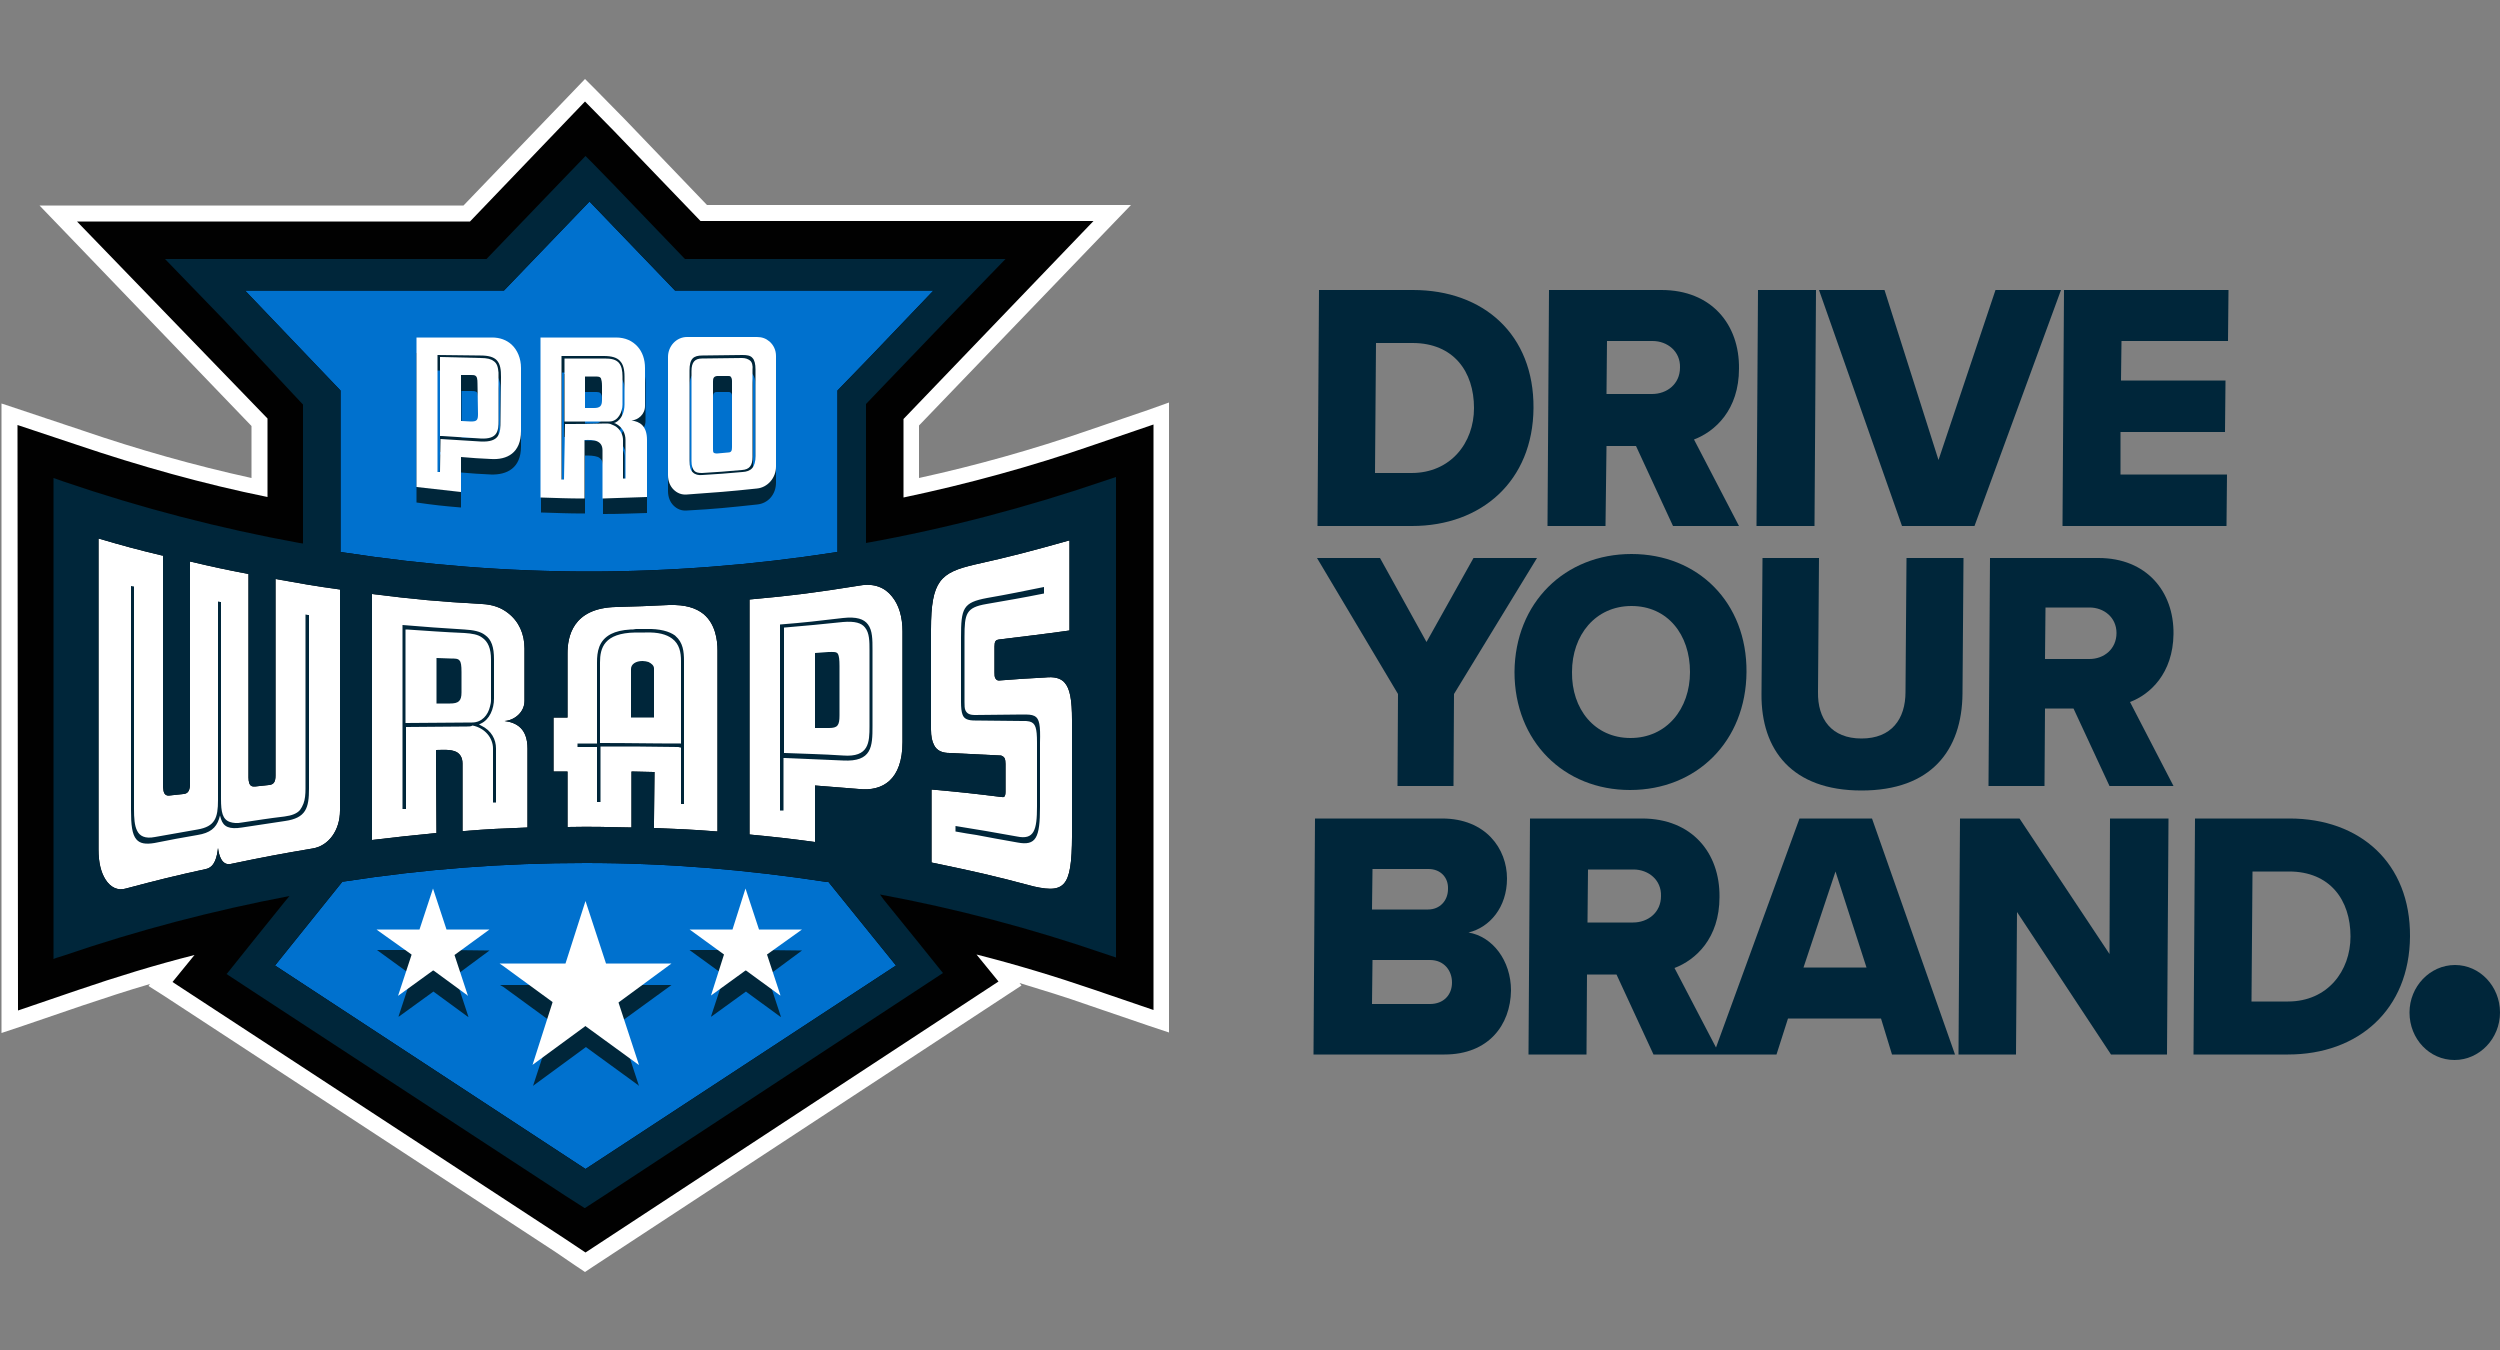 <svg xmlns="http://www.w3.org/2000/svg" xmlns:xlink="http://www.w3.org/1999/xlink" id="Layer_1" x="0px" y="0px" viewBox="0 0 500 270" style="enable-background:new 0 0 500 270;" xml:space="preserve"><rect x="0" y="0" width="500" height="270" fill="#808080" stroke="none"/><style type="text/css">	.st0{fill:#010101;}	.st1{fill:#FFFFFF;}	.st2{fill:#0071CE;}	.st3{fill:#00263A;}</style><g>	<g>		<g>			<g>				<path class="st0" d="M112,249l-79.9-52.3l2.4-2.9c-6.2,1.7-12.4,3.6-18.5,5.7l-14.1,4.8l0-121.5L16,87.6     c11.7,4,23.8,7.4,35.9,10l0-13L11.7,42.7l81.7,0L117,18l6.8,7l17,17.6l81.7,0l-40.2,41.8l0,13.1c12.1-2.6,24.2-6,35.9-10     l14.1-4.9l0,121.6l-14.1-4.8c-6.1-2.1-12.3-4-18.6-5.8l2.4,3l-85,55.7L112,249z"></path>				<path class="st1" d="M117,20.3l5.7,5.8l17.4,18.1l78.6,0l-38,39.6l0,15.7c12.8-2.7,25.6-6.2,38-10.5l12-4.1l0,117.1l-12-4.1     c-7.6-2.6-15.5-5-23.4-7l4.4,5.4l-82.6,54.2l-4.2-2.8l-78.4-51.3l4.4-5.4c-7.9,2-15.7,4.4-23.3,7l-12,4.1L3.5,85l12,4     c12.4,4.2,25.2,7.8,38,10.4l0-15.7L15.4,44.3l78.6,0L117,20.3 M117,15.8l-2.3,2.4l-22,22.9l-77.3,0l-7.5,0l5.2,5.4l37.2,38.7     l0,10.4c-11.4-2.5-22.7-5.7-33.8-9.5l-12-4l-4.2-1.4l0,4.4l0,117.1l0,4.4l4.2-1.4l12-4.1c4.5-1.5,9-3,13.5-4.3l-0.3,0.4l3,1.9     l78.4,51.3l4.1,2.8l1.8,1.2l1.8-1.2l82.6-54.2l2.9-1.9l-0.4-0.5c4.6,1.4,9.2,2.8,13.7,4.4l12,4.1l4.2,1.4l0-4.4l0-117.1l0-4.5     l-4.2,1.5l-12,4.1c-11,3.8-22.4,7-33.8,9.5l0-10.5L221,46.4l5.2-5.4l-7.5,0l-77.3,0L125,23.9l-5.7-5.8L117,15.8L117,15.8z"></path>			</g>			<g>				<path class="st2" d="M68.1,78.1l0,32.3l0.7,0.1c16.3,2.5,32.6,3.8,49,3.8c16.4,0,32.8-1.3,49-3.8l0.7-0.1l0-32.3l6.3-6.5     l12.9-13.5l-11.3,0l-40.4,0l-17.1-17.8l-17.1,17.8l-51.8,0L68.1,78.1z"></path>				<path class="st2" d="M165.7,176.4l-0.3,0c-16.3-2.5-32-3.8-48.3-3.8c-16.4,0-32.1,1.2-48.3,3.7l-0.3,0L55,193.1l62.1,40.7     l62.1-40.7L165.7,176.4z"></path>				<path class="st1" d="M130.8,164.3v1.3c5.1,0.2,7.6,0.3,12.7,0.7l0-36.2c0-2.1-0.4-5.3-2.8-7.3c-1.5-1.2-3.6-1.9-6.9-1.8     c-4.3,0.2-6.4,0.3-10.6,0.4c-8.8,0.2-9.7,6.1-9.7,9.3l0,12.8h-2.8l0,10.5v0.3l2.8,0v0.2l0,10.5v0h0v0.4c5.1-0.1,7.7,0,12.8,0.1     l0-11.2l4.4,0.1l0.2,0L130.8,164.3z"></path>				<path class="st1" d="M87.2,150c1.2,0,2.9-0.2,4.1,0.4c0.7,0.4,1.2,1.1,1.2,2.3l0,13.5c0.1,0,0.2,0,0.4,0     c4.9-0.4,7.5-0.5,12.6-0.7l0-15.8c0-4-2.2-5.2-4.6-5.5c1.9-0.1,4-1.7,4-4l0-10.5c0-2.9-1.1-5.4-3.3-7.1     c-1.4-1.1-3.1-1.7-5.2-1.8c-8.8-0.5-13.2-0.9-22-2l0,45.2v4c5.1-0.6,7.7-0.9,12.9-1.4L87.2,150z"></path>				<path class="st1" d="M62.5,169.7c3.2-0.5,5.5-3.6,5.5-7.6l0-44v-0.2c-5.2-0.7-7.8-1.2-12.9-2.1l0,39.3c0,1.2-0.3,1.8-1.3,1.9     c-1.1,0.1-1.7,0.2-2.8,0.3c-0.3,0-0.5,0-0.7-0.1c-0.4-0.2-0.6-0.8-0.6-1.7l0-40.7v0c-4.7-0.9-7-1.4-11.7-2.5     c0,17.7,0,26.6,0,44.3c0,1.4-0.3,2.1-1.3,2.2c-1.1,0.1-1.7,0.2-2.8,0.3c-0.7,0.1-1.1-0.3-1.2-1c0-0.3-0.1-0.6-0.1-0.9l0-46.1     c-0.1,0-0.1,0-0.2,0c-5-1.2-7.6-1.9-12.7-3.4l0,62.2c0,2.6,0.5,4.6,1.4,6c1,1.6,2.5,2.3,4.1,1.8c6.4-1.7,9.6-2.5,16-3.9     c1.8-0.4,2.2-2.5,2.4-4.2c0.2,1.6,0.8,3.5,2.5,3.2C52.8,171.4,56,170.8,62.5,169.7"></path>				<path class="st1" d="M180.5,148.4l0-22.1c0-2.9-0.7-5.3-2.1-7c-1.4-1.8-3.6-2.7-6.4-2.2c-8.8,1.4-13.2,2-22.1,2.8l0,46.9v0.1     c5.2,0.5,7.9,0.8,13.1,1.5l0-11.3c3.5,0.3,5.3,0.4,8.8,0.7C176.5,158.3,180.5,156,180.5,148.4"></path>				<path class="st1" d="M214.4,165l0-21c0-4-0.4-6.3-1.5-7.5c-0.8-0.9-2.1-1.2-3.9-1c-3.7,0.2-5.5,0.3-9.2,0.6     c-0.3,0-0.5-0.1-0.7-0.4c-0.2-0.3-0.2-0.7-0.2-1.2l0-5.2c0-1,0.2-1.3,0.9-1.4c5.6-0.7,8.4-1,14.1-1.8l0-18c0,0,0,0-0.1,0     c-7.5,2.1-11.2,3.1-18.8,4.8c-6.9,1.6-8.8,3.2-8.8,13l0,20c0,1.4,0.2,2.3,0.6,3.1c0.6,1.2,1.7,1.6,3.2,1.6     c4,0.2,6.1,0.3,10.1,0.5c0.1,0,0.2,0,0.3,0.1c0.5,0.2,0.7,0.6,0.7,1.6l0,5.5c0,1.1-0.3,1.2-0.8,1.1c-5.6-0.7-8.4-1-14-1.5     l0,14.5v0.1c8.2,1.7,12.3,2.6,20.5,4.8C213.5,178.8,214.5,177,214.4,165"></path>			</g>			<path class="st3" d="M167.6,130.8c0.2,0.4,0.3,1.1,0.3,2.4l0,9.9c0,2-0.4,2.5-2.1,2.5l-2.8,0v-0.9h0l0-14.1l2.7-0.2    C166.7,130.4,167.3,130.3,167.6,130.8 M135.5,149.4c-5.9-0.1-9.1-0.1-15.2-0.1l-0.2,0l0,11.1l-0.1,0v0l0,0l-0.6,0l0-11h-0.1    l-3.6,0h-0.2l0-0.7l3.9,0l0-16.2c0-2.1,0.3-4.4,2.8-5.7c1-0.5,2.2-0.8,3.9-0.9c0.3,0,0.7,0,1.1-0.1l1.9,0    c2.9-0.1,4.8,0.5,5.9,1.3c0,0,0.1,0.1,0.1,0.1c0,0,0,0,0,0c1.5,1.3,1.7,3.1,1.7,5l0,28.6l-0.2,0l-0.4,0l0-11.3H136    C135.8,149.4,135.7,149.4,135.5,149.4 M136,148.7l0.2,0h0v0v0l0-16.5c0-1.7-0.3-3.4-1.8-4.5c-1.1-0.8-2.7-1.3-5.4-1.2l-1.9,0    c-6.3,0.1-7.1,3.1-7.1,6l0,15.8v0.2v0.1h0.2C126.6,148.6,129.7,148.7,136,148.7 M61.6,123l-0.5-0.1l0,34.8c0,1.2-0.1,2.2-0.4,3    c-0.2,0.5-0.4,0.9-0.7,1.3c-0.6,0.7-1.6,1.1-3.1,1.3c-3.4,0.4-5.1,0.7-8.5,1.2c-1,0.2-1.8,0.1-2.4-0.1c-1.5-0.5-1.8-2-1.8-4.6    l0-39.4l-0.1,0l-0.5-0.1l0,39.7c0,3.6-0.6,5.3-4.1,5.9c-3.4,0.6-5.1,0.9-8.5,1.5c-2,0.4-3.1-0.2-3.6-1.3c-0.5-1-0.6-2.5-0.6-4.3    l0-44.5l0,0l-0.6-0.1l0,44.8c0,2.9,0.2,4.9,1.1,5.9c0.7,0.8,1.8,1,3.6,0.7c3.4-0.7,5.2-1,8.6-1.6c2.5-0.4,3.7-1.4,4.3-3.2    l0.2-0.7l0.2,0.7c0.5,1.6,1.7,2.1,4.2,1.7c3.4-0.5,5.2-0.8,8.6-1.3c4.2-0.6,4.8-2.6,4.8-6.5l0-34.7L61.6,123z M90.1,131.7    l-2.8-0.1l0,8.8v0.3l2.7,0c1.7,0,2.3-0.5,2.3-2.2v-4.1c0-1.3-0.1-2-0.4-2.3C91.6,131.7,91,131.7,90.1,131.7 M93.4,145.3    c-4.8,0-7.2,0.1-12,0.1l-0.2,0l0,16.4l-0.2,0l-0.5,0l0-36.8c4.9,0.4,7.4,0.6,12.4,0.9c1.8,0.1,3.2,0.4,4.1,1.1    c1.3,0.9,1.8,2.4,1.8,4.9l0,7.8c0,2.1-0.9,4.2-2.6,5l-0.4,0.2l0.4,0.2c2.1,1,3,2.8,3,4.6l0,10.3v0.4v0.1l-0.1,0l-0.5,0l0-10.8    c0-2.1-1.6-4.1-4.1-4.6C94.2,145.3,93.8,145.3,93.4,145.3 M94.4,144.5c2,0,3.2-1.5,3.6-3.2c0.1-0.4,0.2-0.8,0.2-1.2    c0-0.1,0-0.2,0-0.4l0-7.8c0-2.2-0.6-3.6-1.8-4.4c-0.8-0.6-2-0.8-3.5-0.9c-4.6-0.2-6.9-0.4-11.5-0.7l-0.3,0l0,18.7h0.1L94.4,144.5    z M129.7,132.4c-0.3-0.1-0.8-0.2-1.2-0.2c-1.3,0-2.3,0.6-2.3,1.6l0,9.1v0.6l4.6,0l0-9.8C130.8,133.1,130.3,132.7,129.7,132.4     M206.9,143.2c-0.6-0.3-1.3-0.3-2.4-0.3L195,143c-1.1,0-1.6-0.3-1.9-0.9c-0.2-0.4-0.2-1-0.2-1.7l0-13c0-4.7,0.3-5.9,4.4-6.6    c4.6-0.8,7-1.2,11.5-2.1v-0.2v-1.1c-4.5,0.9-6.8,1.4-11.4,2.2c-4.8,0.9-5.2,2-5.2,7.9l0,12.9c0,1.1,0.1,2,0.3,2.5    c0.3,0.9,1.1,1.2,2.5,1.2l9.5,0.1c0.1,0,0.3,0,0.4,0c0.1,0,0.2,0,0.3,0c0.3,0,0.5,0.1,0.7,0.1c1.2,0.3,1.5,1.3,1.5,4.2l0,12.8    c0,4.8-0.6,6.7-4,6c-4.9-0.9-7.4-1.3-12.3-2.1l0,1.1c1.6,0.3,2.9,0.5,4.2,0.7c2.6,0.5,4.8,0.9,8.2,1.5c3.7,0.7,4.5-0.9,4.5-7.1    l0-12.9C208.1,145.1,207.9,143.7,206.9,143.2 M221.1,190.8c-14.8-5.1-29.9-9.1-45.1-11.9l0.8,1.1l6.8,8.4l4.5,5.6l0.5,0.6    l-6.7,4.4l-60.9,40l-4,2.6l-0.1,0l-3.9-2.5l-61-39.9l-6.7-4.4l0.2-0.2l4.8-6l6.6-8.2l1-1.2l0,0c-15.2,2.9-30.2,6.8-45.1,11.9    l-1.6,0.5l-0.5,0.2v-0.1l0-95.8v-0.3l0.3,0.1l1.7,0.6c15.5,5.3,31.3,9.4,47.2,12.3c0.2,0,0.5,0.1,0.7,0.1l0-27.8l-0.3-0.3    L44.8,64L33,51.8h0.1h0.2l16.8,0l46.4,0h0.8l0,0l14.6-15.2l5.2-5.4l0.3,0.3l1.1,1.1l3.9,4l14.4,15l0.2,0.2l0,0l47.2,0l8.6,0    l8.1,0h0.2L189.3,64l-16.1,16.8l0,27.7v0.1v0c16.1-2.9,32.1-7.1,47.9-12.5l1.2-0.4l0.9-0.3v0.2l0,95.9L221.1,190.8z M68.1,78.1    l0,32.3l0.7,0.1c16.3,2.5,32.6,3.8,49,3.8c16.4,0,32.8-1.3,49-3.8l0.7-0.1l0-32.3l6.3-6.5l12.9-13.5l-11.3,0l-40.4,0l-17.1-17.8    l-17.1,17.8l-51.8,0L68.1,78.1z M130.8,164.3v1.3c5.1,0.2,7.6,0.3,12.7,0.7l0-36.2c0-2.1-0.4-5.3-2.8-7.3    c-1.5-1.2-3.6-1.9-6.9-1.8c-4.3,0.2-6.4,0.3-10.6,0.4c-8.8,0.2-9.7,6.1-9.7,9.3l0,12.8h-2.8l0,10.5v0.3l2.8,0v0.2l0,10.5v0h0v0.4    c5.1-0.1,7.7,0,12.8,0.1l0-11.2l4.4,0.1l0.2,0L130.8,164.3z M87.2,150c1.2,0,2.9-0.2,4.1,0.4c0.7,0.4,1.2,1.1,1.2,2.3l0,13.5    c0.1,0,0.2,0,0.4,0c4.9-0.4,7.5-0.5,12.6-0.7l0-15.8c0-4-2.2-5.2-4.6-5.5c1.9-0.1,4-1.7,4-4l0-10.5c0-2.9-1.1-5.4-3.3-7.1    c-1.4-1.1-3.1-1.7-5.2-1.8c-8.8-0.5-13.2-0.9-22-2l0,45.2v4c5.1-0.6,7.7-0.9,12.9-1.4L87.2,150z M62.5,169.7    c3.2-0.5,5.5-3.6,5.5-7.6l0-44v-0.2c-5.2-0.7-7.8-1.2-12.9-2.1l0,39.3c0,1.2-0.3,1.8-1.3,1.9c-1.1,0.1-1.7,0.2-2.8,0.3    c-0.3,0-0.5,0-0.7-0.1c-0.4-0.2-0.6-0.8-0.6-1.7l0-40.7v0c-4.7-0.9-7-1.4-11.7-2.5c0,17.7,0,26.6,0,44.3c0,1.4-0.3,2.1-1.3,2.2    c-1.1,0.1-1.7,0.2-2.8,0.3c-0.7,0.1-1.1-0.3-1.2-1c0-0.3-0.1-0.6-0.1-0.9l0-46.1c-0.1,0-0.1,0-0.2,0c-5-1.2-7.6-1.9-12.7-3.4    l0,62.2c0,2.6,0.5,4.6,1.4,6c1,1.6,2.5,2.3,4.1,1.8c6.4-1.7,9.6-2.5,16-3.9c1.8-0.4,2.2-2.5,2.4-4.2c0.2,1.6,0.8,3.5,2.5,3.2    C52.8,171.4,56,170.8,62.5,169.7 M165.7,176.4l-0.3,0c-16.3-2.5-32-3.8-48.3-3.8c-16.4,0-32.1,1.2-48.3,3.7l-0.3,0L55,193.1    l62.1,40.7l62.1-40.7L165.7,176.4z M180.5,148.4l0-22.1c0-2.9-0.7-5.3-2.1-7c-1.4-1.8-3.6-2.7-6.4-2.2c-8.8,1.4-13.2,2-22.1,2.8    l0,46.9v0.1c5.2,0.5,7.9,0.8,13.1,1.5l0-11.3c3.5,0.3,5.3,0.4,8.8,0.7C176.5,158.3,180.5,156,180.5,148.4 M214.4,165l0-21    c0-4-0.4-6.3-1.5-7.5c-0.8-0.9-2.1-1.2-3.9-1c-3.7,0.2-5.5,0.3-9.2,0.6c-0.3,0-0.5-0.1-0.7-0.4c-0.2-0.3-0.2-0.7-0.2-1.2l0-5.2    c0-1,0.2-1.3,0.9-1.4c5.6-0.7,8.4-1,14.1-1.8l0-18c0,0,0,0-0.1,0c-7.5,2.1-11.2,3.1-18.8,4.8c-6.9,1.6-8.8,3.2-8.8,13l0,20    c0,1.4,0.2,2.3,0.6,3.1c0.6,1.2,1.7,1.6,3.2,1.6c4,0.2,6.1,0.3,10.1,0.5c0.1,0,0.2,0,0.3,0.1c0.5,0.2,0.7,0.6,0.7,1.6l0,5.5    c0,1.1-0.3,1.2-0.8,1.1c-5.6-0.7-8.4-1-14-1.5l0,14.5v0.1c8.2,1.7,12.3,2.6,20.5,4.8C213.5,178.8,214.5,177,214.4,165 M174.5,130    l0,15.2c0,4.1-0.1,7.2-5.9,6.9c-4.7-0.2-7-0.3-11.6-0.5l-0.3,0l0,10.5l-0.2,0l-0.5,0l0-11v-0.6l0-25.6c5-0.4,7.5-0.7,12.6-1.3    c2.7-0.3,4.2,0.2,5,1.3c0,0,0,0,0,0c0,0,0,0,0,0C174.5,126.1,174.5,127.9,174.5,130 M173.9,145.2l0-15.1c0-1.8,0-3.5-0.9-4.6    c-0.7-0.9-2-1.3-4.4-1.1c-4.7,0.5-7,0.7-11.6,1.1l-0.2,0l0,24.3v0.8l0.2,0c4.7,0.2,7,0.2,11.6,0.5    C173.8,151.5,173.9,148.5,173.9,145.2 M160.4,190.1l-6.9,5.1l2.7,8.2l-0.2-0.1l-6.7-4.9l-0.1-0.1l-6.9,5l-0.1,0l2.7-8.2l0,0h0    l-6.6-4.8l-0.4-0.3h8.6l2.7-8.2l0,0l2.7,8.2h0.1L160.4,190.1L160.4,190.1z M127.6,217l-10.3-7.5l-0.1-0.1l-10.5,7.7l-0.1,0.1    l4.1-12.5l0,0h0l-10-7.3L100,197l13.1,0l4-12.5l0,0l4.1,12.5h0.1l13,0l0,0l-10.6,7.7l4.1,12.5L127.6,217 M97.9,190.1l-6.9,5.1    l2.7,8.2l-0.2-0.1l-6.7-4.9l-0.1-0.1l-6.9,5l-0.1,0l2.7-8.2l0,0l-6.6-4.8l-0.4-0.3l8.6,0l2.7-8.2l0,0l2.7,8.2h0.1L97.9,190.1    L97.9,190.1z M121.8,87.4c-3.5,0-5.3,0-8.8,0c-0.1,0-0.1,0-0.2,0l0-12.6l8,0c1.3,0,2.3,0.3,2.9,0.9c0.5,0.6,0.7,1.4,0.7,2.7    l0,5.6C124.5,85.6,123.6,87.4,121.8,87.4 M120.4,80.3c0-0.8,0-1.2-0.2-1.5c-0.2-0.4-0.6-0.4-1.3-0.4H117v6.3l1.8,0    c1.2,0,1.6-0.4,1.6-1.6V80.3z M102.3,72c1.2,1.1,1.9,2.8,1.9,4.7l0,12.6c0,4.3-2.8,5.7-6,5.6c-2.4-0.1-3.6-0.2-6-0.4l0,7    c-3.6-0.3-5.4-0.5-8.9-1v-0.2l0-29.7l15.1,0C100,70.6,101.3,71.1,102.3,72 M100.1,78.5c0-1.4,0-2.6-0.9-3.4    c-0.6-0.5-1.5-0.9-3.2-0.9l-8.6-0.1l0,23.4l0.2,0l0.3,0l0.1-6.6c3.2,0.2,4.8,0.3,8,0.5c4,0.2,4-1.7,4-4.1L100.1,78.5z M99.7,77.7    c0,0.2,0,0.5,0,0.7v0.1l0,8.8c0,2-0.1,3.8-3.6,3.6c-3-0.2-4.6-0.3-7.7-0.5c-0.1,0-0.3,0-0.4,0l0-15.8l8.1,0.1    c1.2,0,2,0.2,2.6,0.6C99.5,75.8,99.6,76.7,99.7,77.7 M95.6,80c0-1.2-0.1-1.6-0.5-1.7c-0.2-0.1-0.6-0.1-1-0.1l-1.8,0v9.3h0.1    l1.9,0.1c1.2,0.1,1.4-0.2,1.4-1.5L95.6,80z M150.6,77.1l0,17.4c0,1.7-0.7,2.5-2.1,2.6c-3.2,0.3-4.8,0.4-8,0.6    c-0.7,0-1.2-0.1-1.5-0.4c-0.4-0.4-0.6-1-0.6-2l0-18c0-1.8,0.7-2.5,2.1-2.5l8-0.1c0.7,0,1.2,0.1,1.6,0.5    C150.4,75.6,150.6,76.2,150.6,77.1 M146.4,92.6l0-13.2c0-0.4,0-0.7-0.3-0.9c-0.1-0.1-0.3-0.1-0.5-0.1l-2.2,0    c-0.7,0-0.8,0.4-0.8,1.1l0,13.4c0,0.3,0,0.6,0.1,0.8c0.1,0.2,0.3,0.2,0.7,0.2l2.2-0.2C146.3,93.6,146.4,93.3,146.4,92.6     M129.4,91.2l0,11.4c-3.5,0.1-5.3,0.2-8.8,0.2v-0.1h0v-9.5c0-1-0.4-1.5-1-1.8c-0.8-0.3-1.8-0.3-2.6-0.3v11.6    c-3.5,0-5.3-0.1-8.8-0.2v-0.1l0-31.9l15.1,0c1.9,0,3.3,0.7,4.3,1.8v0c1,1.1,1.5,2.6,1.5,4.3l0,7.6c0,1.7-1.5,2.8-2.7,2.9    C127.9,87.5,129.4,88.3,129.4,91.2 M125.2,99l0-7.7c0-1.3-0.6-2.6-2-3.3l-0.3-0.1l0.3-0.1c1.2-0.6,1.8-2.1,1.8-3.6l0-5.6    c0-1.5-0.3-2.5-0.9-3.1c-0.7-0.7-1.7-1-3.2-1l-8.5,0l0,24.7h0.1l0.4,0l0.2-11.1c3.3,0,4.9,0,8.2,0c0.4,0,0.7,0.1,1.1,0.1    c0.3,0.1,0.5,0.2,0.7,0.3c0.2,0.1,0.3,0.2,0.5,0.3c0.8,0.6,1.3,1.6,1.3,2.6l0,7.7l0.3,0L125.2,99z M155.2,96.5    c0,2.4-1.6,4.2-3.8,4.4c-5.6,0.6-8.4,0.9-14,1.2c-1.1,0.1-2-0.3-2.7-1c-0.7-0.7-1.1-1.7-1.1-2.9l0-23.6c0-2.2,1.6-4,3.8-4l14,0    c1,0,1.8,0.3,2.5,0.9c0.8,0.7,1.3,1.7,1.3,2.9L155.2,96.5z M151.1,94.4l0-17.3c0-1.1-0.2-1.8-0.6-2.3c-0.4-0.5-1.1-0.6-2-0.6    l-8,0.1c-1.8,0-2.6,0.7-2.6,3l0,18c0,1.2,0.2,2,0.7,2.4c0.4,0.4,1.1,0.5,1.9,0.5c3.2-0.2,4.8-0.3,8-0.6    C150.2,97.4,151.1,96.7,151.1,94.4"></path>		</g>		<g>			<polygon class="st1" points="160.4,185.9 153.4,190.9 156.1,199.1 155.9,199 149.2,194.1 149.1,194.1 142.2,199.1 142.2,199.1     144.8,190.9 144.8,190.9 144.8,190.9 138.2,186.1 137.9,185.9 146.5,185.9 149.1,177.7 149.1,177.7 151.8,185.9 151.9,185.9     160.4,185.9    "></polygon>			<polyline class="st1" points="127.5,212.8 117.2,205.3 117.1,205.2 106.6,212.9 106.5,213 110.5,200.5 110.5,200.4 110.5,200.4     100.5,193.1 99.9,192.7 113.1,192.7 117.1,180.2 117.1,180.2 121.2,192.7 121.3,192.7 134.3,192.7 134.3,192.7 123.7,200.5     127.8,213 127.5,212.8    "></polyline>			<polygon class="st1" points="97.9,185.9 90.9,191 93.6,199.2 93.4,199 86.7,194.1 86.6,194.1 79.7,199.1 79.6,199.2 82.3,191     82.3,190.9 75.7,186.2 75.3,185.9 83.9,185.9 86.6,177.7 86.6,177.7 89.3,185.9 89.3,185.9 97.9,185.9    "></polygon>		</g>		<g>			<g>				<path class="st1" d="M124.5,80.9l0-5.6c0-1.2-0.2-2.1-0.7-2.7c-0.6-0.7-1.5-0.9-2.9-0.9l-8,0l0,12.6c0.1,0,0.1,0,0.2,0     c3.6,0,5.3,0,8.8,0C123.6,84.3,124.5,82.4,124.5,80.9z M120.4,80c0,1.2-0.4,1.6-1.6,1.6l-1.8,0v-6.3h1.9c0.7,0,1.1,0,1.3,0.4     c0.1,0.3,0.2,0.7,0.2,1.5V80z"></path>				<path class="st1" d="M129.4,99.4l0-11.4c0-2.9-1.5-3.7-3.1-3.9c1.3-0.1,2.7-1.2,2.7-2.9l0-7.6c0-1.7-0.5-3.2-1.5-4.3v0     c-1-1.1-2.4-1.8-4.3-1.8l-15.1,0l0,31.9v0.1c3.5,0.1,5.3,0.2,8.8,0.2V88c0.8,0,1.8-0.1,2.6,0.3c0.6,0.3,1,0.8,1,1.8v9.5h0v0.1     C124.1,99.6,125.8,99.5,129.4,99.4z M113,84.8l-0.2,11.1l-0.4,0h-0.1l0-24.7l8.5,0c1.5,0,2.6,0.3,3.2,1c0.6,0.6,0.9,1.6,0.9,3.1     l0,5.6c0,1.5-0.6,3-1.8,3.6l-0.3,0.1l0.3,0.1c1.4,0.7,2,2,2,3.3l0,7.7l-0.2,0l-0.3,0l0-7.7c0-1-0.5-2-1.3-2.6     c-0.1-0.1-0.3-0.2-0.5-0.3c-0.2-0.1-0.5-0.2-0.7-0.3c-0.3-0.1-0.7-0.1-1.1-0.1C117.9,84.8,116.2,84.8,113,84.8z"></path>			</g>			<g>				<path class="st1" d="M98.7,72.2c-0.5-0.4-1.3-0.6-2.6-0.6L88,71.4l0,15.8c0.1,0,0.3,0,0.4,0c3,0.2,4.6,0.3,7.7,0.5     c3.5,0.2,3.6-1.6,3.6-3.6l0-8.8v-0.1c0-0.2,0-0.5,0-0.7C99.6,73.6,99.5,72.7,98.7,72.2z M95.6,82.8c0,1.2-0.2,1.5-1.4,1.5     l-1.9-0.1l-0.1,0V75l1.8,0c0.5,0,0.8,0,1,0.1c0.4,0.2,0.5,0.6,0.5,1.7L95.6,82.8z"></path>				<path class="st1" d="M102.3,68.9c-1-0.9-2.3-1.4-3.9-1.4l-15.1,0l0,29.7v0.2c3.6,0.4,5.3,0.6,8.9,1l0-7c2.4,0.2,3.6,0.3,6,0.4     c3.2,0.2,6-1.2,6-5.6l0-12.6C104.2,71.7,103.5,70,102.3,68.9z M100.1,84.2c0,2.4-0.1,4.3-4,4.1c-3.2-0.2-4.9-0.3-8-0.5L88,94.4     l-0.3,0l-0.2,0V71l8.6,0.1c1.6,0,2.6,0.3,3.2,0.9c0.8,0.8,0.9,2,0.9,3.4L100.1,84.2z"></path>			</g>			<g>				<path class="st1" d="M150,72.1c-0.4-0.3-0.9-0.5-1.6-0.5l-8,0.1c-1.4,0-2.1,0.7-2.1,2.5l0,18c0,1,0.2,1.6,0.6,2     c0.3,0.3,0.8,0.4,1.5,0.4c3.2-0.2,4.8-0.3,8-0.6c1.5-0.1,2.1-0.9,2.1-2.6l0-17.4C150.6,73.1,150.4,72.4,150,72.1z M145.6,90.5     l-2.2,0.2c-0.4,0-0.6-0.1-0.7-0.2c-0.1-0.2-0.1-0.4-0.1-0.8l0-13.4c0-0.6,0.1-1,0.8-1.1l2.2,0c0.2,0,0.4,0,0.5,0.1     c0.2,0.2,0.3,0.5,0.3,0.9l0,13.2C146.4,90.1,146.3,90.5,145.6,90.5z"></path>				<path class="st1" d="M155.2,71.2c0-1.2-0.5-2.2-1.3-2.9c-0.7-0.6-1.5-0.9-2.5-0.9l-14,0c-2.1,0-3.8,1.8-3.8,4l0,23.6     c0,1.2,0.4,2.2,1.1,2.9c0.7,0.7,1.6,1.1,2.7,1c5.6-0.4,8.4-0.6,14-1.2c2.1-0.2,3.8-2.1,3.8-4.4L155.2,71.2z M148.5,94.4     c-3.2,0.3-4.8,0.4-8,0.6c-0.8,0.1-1.5-0.1-1.9-0.5c-0.5-0.4-0.7-1.2-0.7-2.4l0-18c0-2.4,0.8-3,2.6-3l8-0.1c0.9,0,1.6,0.1,2,0.6     c0.4,0.4,0.6,1.2,0.6,2.3l0,17.3C151.1,93.5,150.2,94.3,148.5,94.4z"></path>			</g>		</g>	</g>	<g>		<path class="st3" d="M306.7,81.6c0.1-14.7-10-23.6-24.1-23.6h-18.8l-0.3,47.2h18.9C296.3,105.2,306.6,96.2,306.7,81.6z    M275.2,68.6h7.3c8.2,0,12.3,5.7,12.3,13c0,7-4.7,13-12.5,13H275L275.2,68.6z"></path>		<path class="st3" d="M321.3,89.2h5.9l7.4,16h13.2l-9-17.3c4.2-1.6,9-5.9,9-14.2c0.1-8.8-5.5-15.7-15.5-15.7h-22.5l-0.3,47.2h11.6   L321.3,89.2z M321.4,68.2h9.1c3,0,5.6,2.1,5.5,5.3c0,3.3-2.6,5.3-5.6,5.3h-9.1L321.4,68.2z"></path>		<polygon class="st3" points="363.2,58 351.6,58 351.3,105.2 362.9,105.2   "></polygon>		<polygon class="st3" points="394.9,105.2 412.2,58 399.1,58 387.7,92 376.9,58 363.8,58 380.4,105.2   "></polygon>		<polygon class="st3" points="445.4,94.9 424.1,94.9 424.1,86.4 445,86.4 445.1,76.1 424.2,76.1 424.3,68.2 445.6,68.2 445.7,58    412.8,58 412.5,105.2 445.3,105.2   "></polygon>		<polygon class="st3" points="279.5,157.2 290.7,157.2 290.8,138.8 307.4,111.6 294.7,111.6 285.3,128.4 276,111.6 263.4,111.6    279.6,138.8   "></polygon>		<path class="st3" d="M326,158c13.3,0,23.2-9.7,23.3-23.6c0.1-13.9-9.7-23.6-23-23.6c-13.3,0-23.3,9.7-23.4,23.6   C302.9,148.3,312.8,158,326,158z M326.3,121.2c7.2,0,11.7,5.7,11.7,13.2c0,7.4-4.7,13.2-11.9,13.2c-7.2,0-11.8-5.8-11.7-13.2   C314.4,127,319.1,121.2,326.3,121.2z"></path>		<path class="st3" d="M352.5,111.6l-0.2,27.2c-0.1,11.2,6.1,19.3,20,19.3c13.9,0,20.1-8,20.2-19.4l0.2-27.1h-11.4l-0.2,26.8   c0,5.4-2.8,9.3-8.8,9.3c-6,0-8.8-3.9-8.7-9.3l0.2-26.8H352.5z"></path>		<path class="st3" d="M434.7,126.8c0.1-8.5-5.4-15.2-15-15.2H398l-0.3,45.6h11.2l0.1-15.5h5.7l7.2,15.5h12.8l-8.7-16.8   C430,138.9,434.6,134.7,434.7,126.8z M417.9,131.8H409l0.1-10.3h8.8c2.9,0,5.4,2,5.4,5.1C423.3,129.8,420.8,131.8,417.9,131.8z"></path>		<path class="st3" d="M293.7,186.5c4.2-1,7.7-5,7.7-10.8c0-5.9-4.2-12-13-12H263l-0.3,47.2h26.2c8.8,0,13.2-5.9,13.3-12.8   C302.2,192.1,298.5,187.3,293.7,186.5z M274.5,173.8h11.2c2.4,0,4,1.7,3.9,4c0,2.3-1.6,4.1-4,4.1h-11.2L274.5,173.8z M286,200.8   h-11.6l0.1-8.8H286c2.8,0,4.4,2.1,4.4,4.5C290.4,199,288.7,200.8,286,200.8z"></path>		<path class="st3" d="M359.9,163.7l-16.7,45.8l-8.3-15.9c4.2-1.6,9-5.9,9-14.2c0.1-8.8-5.5-15.7-15.5-15.7H306l-0.3,47.2h11.6   l0.1-16h5.9l7.4,16h12h1.3h11.3l2.3-7.2h18.6l2.2,7.2h12.6l-16.6-47.2H359.9z M326.6,184.5h-9.1l0.1-10.6h9.1c3,0,5.6,2.1,5.5,5.3   C332.2,182.5,329.6,184.5,326.6,184.5z M360.7,193.5l6.4-19.2l6.2,19.2H360.7z"></path>		<polygon class="st3" points="421.9,190.8 403.9,163.7 392,163.7 391.7,210.9 403.2,210.9 403.4,182.4 422.2,210.9 433.4,210.9    433.7,163.7 422,163.7   "></polygon>		<path class="st3" d="M457.9,163.7H439l-0.3,47.2h18.9c14.1,0,24.3-9,24.4-23.6C482.1,172.6,472,163.7,457.9,163.7z M457.6,200.3   h-7.3l0.2-26h7.3c8.2,0,12.3,5.7,12.3,13C470.1,194.2,465.5,200.3,457.6,200.3z"></path>		<path class="st3" d="M491,193c-5,0-9.1,4.3-9.1,9.5c0,5.3,4,9.5,9,9.5c5,0,9.1-4.3,9.1-9.5C500,197.3,496,193,491,193z"></path>	</g></g></svg>